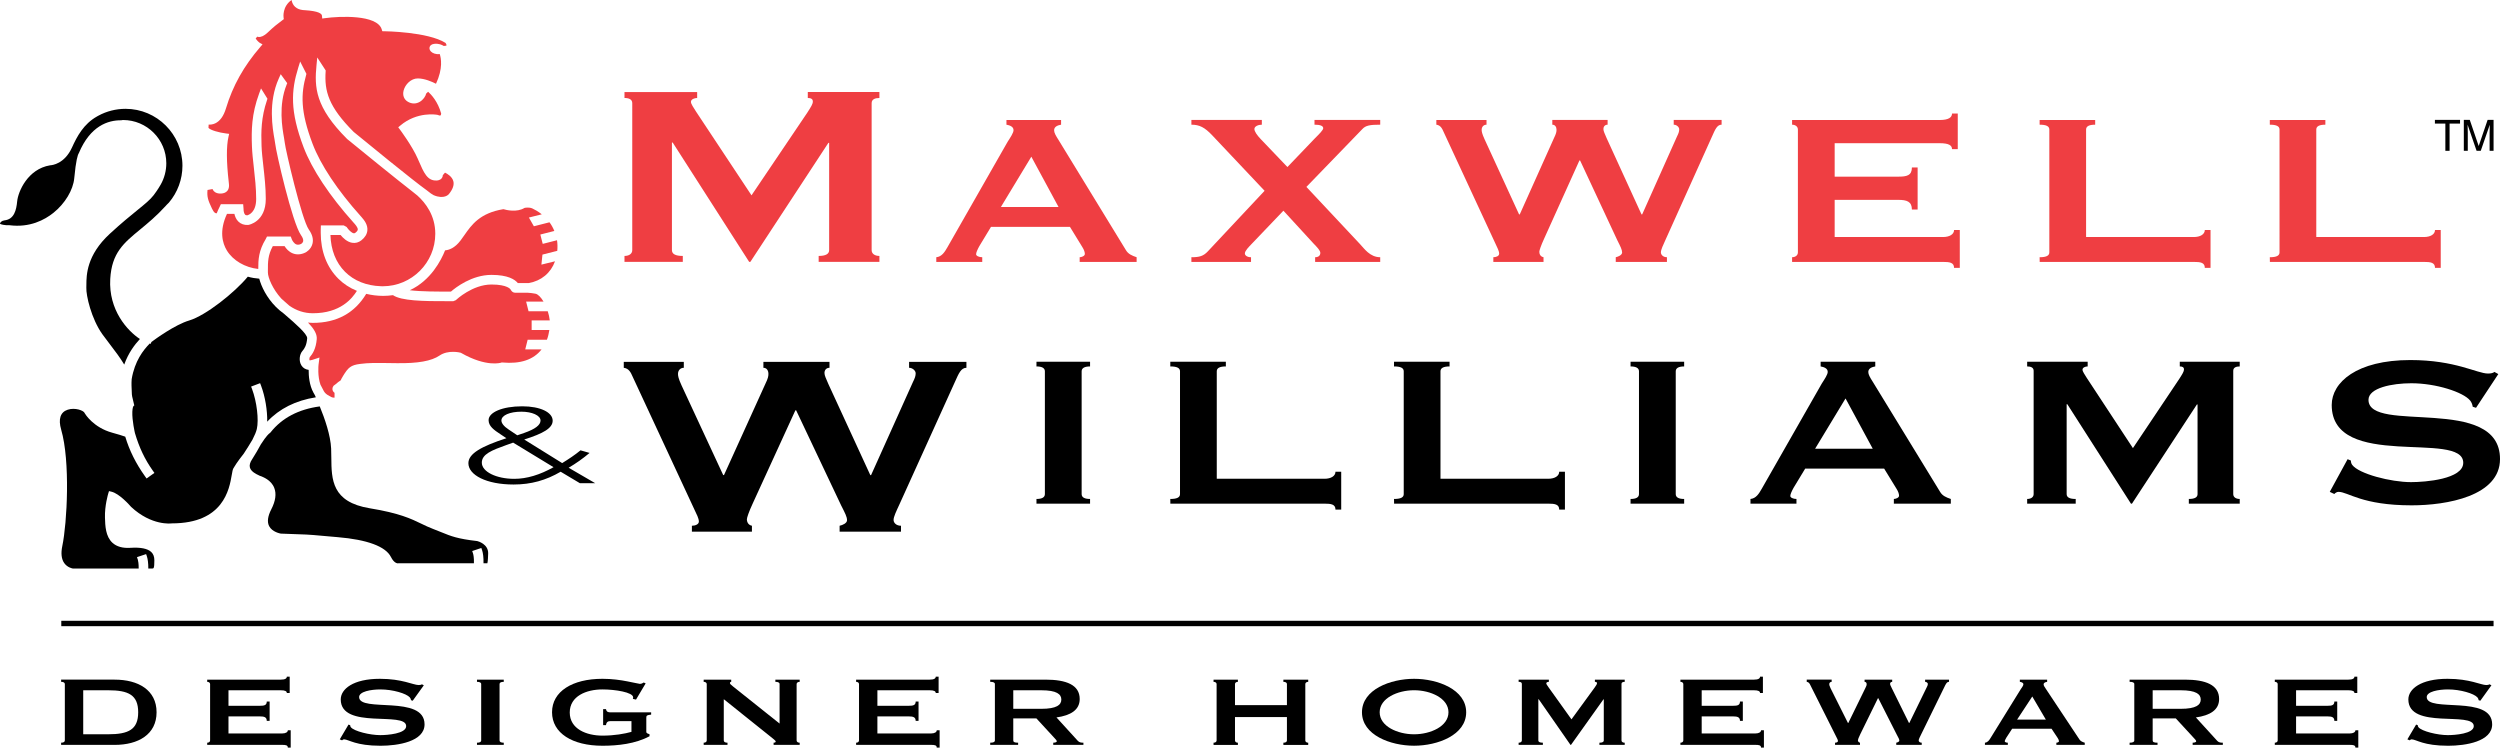 <?xml version="1.0" encoding="utf-8"?>
<!-- Generator: Adobe Illustrator 15.0.0, SVG Export Plug-In . SVG Version: 6.00 Build 0)  -->
<!DOCTYPE svg PUBLIC "-//W3C//DTD SVG 1.1//EN" "http://www.w3.org/Graphics/SVG/1.1/DTD/svg11.dtd">
<svg version="1.1" id="Layer_1" xmlns="http://www.w3.org/2000/svg" xmlns:xlink="http://www.w3.org/1999/xlink" x="0px" y="0px"
	 width="463.301px" height="138.547px" viewBox="0 0 463.301 138.547" enable-background="new 0 0 463.301 138.547"
	 xml:space="preserve">
<g>
	<g>
		<path fill="#EF3E42" d="M115.73,48.533v-1.102c0.792,0,1.44-0.359,1.44-1.076V19.114c0-0.717-0.648-0.956-1.44-0.956v-1.102
			h13.467v1.102c-0.503,0-1.151,0.239-1.151,0.717c0,0.418,0.503,1.076,0.936,1.793L139.27,36.2l10.359-15.354
			c0.647-1.016,1.007-1.554,1.007-2.031s-0.359-0.657-0.935-0.657v-1.102h13.272v1.102c-0.792,0-1.44,0.239-1.44,0.956v27.239
			c0,0.719,0.648,1.078,1.44,1.078v1.102h-11.258v-1.102c1.295,0,1.943-0.359,1.943-1.078V26.479h-0.145l-14.46,22.054h-0.216
			L124.666,26.42h-0.144v19.936c0,0.717,0.647,1.076,2.014,1.076v1.102H115.73z"/>
	</g>
	<g>
		<path fill="#EF3E42" d="M191.127,29.039l5.04,9.318h-10.68L191.127,29.039z M182.03,48.545V47.67c-0.6,0-1.139-0.252-1.139-0.553
			c0-0.302,0.24-0.854,0.6-1.507l2.159-3.565h14.634l2.279,3.717c0.36,0.552,0.48,1.004,0.48,1.305c0,0.402-0.66,0.604-0.959,0.604
			v0.875h10.556V47.67c-0.9-0.302-1.56-0.604-1.979-1.307l-12.475-20.396c-0.54-0.854-0.84-1.354-0.84-1.855
			c0.036-0.704,0.755-0.904,1.294-1.004v-0.875h-10.125v0.875c0.587,0.101,1.313,0.352,1.313,1.003c0,0.501-0.545,1.304-1.09,2.155
			l-11.129,19.499c-0.539,0.952-1.077,1.805-2.095,1.905v0.875H182.03z"/>
	</g>
	<g>
		<path fill="#EF3E42" d="M233.845,22.232v0.875c-0.659,0-1.378,0.3-1.378,0.8c0,0.45,0.479,1.149,1.199,1.899l4.921,5.15
			l5.016-5.242c0.9-0.902,1.619-1.604,1.619-1.955c0-0.451-0.6-0.652-1.619-0.652v-0.875h12.18v0.875
			c-1.92,0-2.699,0.15-3.301,0.803l-10.379,10.727l9.959,10.627c0.721,0.752,1.801,2.406,3.721,2.406v0.875h-12.061V47.67
			c0.66,0,0.961-0.352,0.961-0.803s-0.6-1.053-1.32-1.805l-5.521-6.015l-5.941,6.216c-0.42,0.451-1.201,1.203-1.201,1.704
			c0,0.401,0.48,0.702,1.141,0.702v0.875h-11.051V47.67c1.501,0,2.222-0.201,3.063-1.104l10.5-11.209l-9.723-10.301
			c-1.38-1.449-2.34-1.949-3.841-1.949v-0.875H233.845z"/>
	</g>
	<g>
		<path fill="#EF3E42" d="M275.482,22.232v0.875c-0.539,0-0.9,0.4-0.9,0.951c0,0.301,0.061,0.701,0.541,1.754l6.396,13.926h0.121
			l6.336-14.127c0.42-0.852,0.48-1.201,0.48-1.553c0-0.5-0.24-0.951-0.781-0.951v-0.875h10.25v0.875c-0.539,0-0.779,0.4-0.779,0.801
			c0,0.401,0.24,0.852,0.6,1.703l6.461,14.127h0.121l6.447-14.426c0.301-0.601,0.42-0.951,0.42-1.353s-0.479-0.853-1.02-0.853
			v-0.875h8.875v0.875c-0.838,0-1.199,0.902-1.738,2.105l-8.621,19.148c-0.475,1.053-0.891,1.904-0.891,2.406
			c0,0.451,0.416,0.902,1.119,0.902v0.875h-9.486V47.67c0.479-0.101,1.141-0.4,1.18-0.852c0-0.552-0.299-1.104-0.898-2.306
			l-6.895-14.78h-0.119l-6.535,14.48c-0.6,1.303-0.9,2.204-0.9,2.455c0,0.45,0.24,0.901,0.779,1.002v0.875h-9.299V47.67
			c0.479,0,1.078-0.201,1.078-0.652c0-0.5-0.359-1.152-0.658-1.803l-9.604-20.703c-0.301-0.702-0.6-1.304-1.379-1.404v-0.875
			H275.482z"/>
	</g>
	<g>
		<path fill="#EF3E42" d="M362.814,27.639h-1.063c0-0.699-0.6-1.1-2.279-1.1h-19.471v6.199h11.787c1.564,0,2.525-0.2,2.525-1.7
			h1.063v7.798h-1.063c0-1.498-0.961-1.797-2.525-1.797h-11.787v6.887h20.076c1.205,0,2.049-0.5,2.049-1.298h1.063v7.011h-1.063
			c0-1-0.844-1.1-2.049-1.1h-27.967V47.67c0.539,0,1.078-0.301,1.078-0.902V24.01c0-0.602-0.539-0.902-1.078-0.902v-0.869h27.357
			c1.682,0,2.283-0.5,2.283-1.2h1.063V27.639z"/>
	</g>
	<g>
		<path fill="#EF3E42" d="M408.596,49.639c0-1-0.838-1.1-2.039-1.1h-28.561l-0.012-0.869c1.26,0,1.799-0.301,1.799-0.9V24.008
			c0-0.6-0.539-0.9-1.799-0.9v-0.875h10.295v0.875c-1.143,0-1.684,0.301-1.684,0.9v19.918h19.957c1.201,0,2.043-0.501,2.043-1.302
			h1.063v7.015H408.596z"/>
	</g>
	<g>
		<path fill="#EF3E42" d="M451.256,49.639c0-1-0.84-1.1-2.041-1.1h-28.559l-0.014-0.869c1.262,0,1.801-0.301,1.801-0.9V24.008
			c0-0.6-0.539-0.9-1.801-0.9v-0.875h10.295v0.875c-1.141,0-1.682,0.301-1.682,0.9v19.918h19.955c1.203,0,2.045-0.501,2.045-1.302
			h1.063v7.015H451.256z"/>
	</g>
	<g>
		<path d="M126.724,67.057v1.102c-0.646,0-1.077,0.479-1.077,1.139c0,0.359,0.072,0.838,0.646,2.096l7.733,16.652h0.145
			l7.661-16.892c0.501-1.019,0.573-1.438,0.573-1.856c0-0.6-0.287-1.139-0.931-1.139v-1.102h12.25v1.102
			c-0.646,0-0.932,0.479-0.932,0.959c0,0.479,0.286,1.018,0.716,2.036l7.778,16.892h0.144l7.762-17.258
			c0.359-0.717,0.502-1.135,0.502-1.613c0-0.478-0.574-1.016-1.22-1.016v-1.102h10.625v1.102c-1.005,0-1.436,1.076-2.082,2.51
			l-10.34,22.82c-0.575,1.254-1.078,2.27-1.078,2.867c0,0.538,0.503,1.076,1.375,1.076v1.102h-11.375v-1.102
			c0.576-0.121,1.368-0.48,1.375-1.016c0-0.658-0.363-1.314-1.088-2.748l-8.341-17.623h-0.145l-7.906,17.264
			c-0.719,1.554-1.079,2.629-1.079,2.928c0,0.537,0.287,1.075,0.934,1.195v1.102h-11.125v-1.102c0.574,0,1.292-0.239,1.292-0.777
			c0-0.598-0.431-1.373-0.79-2.15l-11.471-24.673c-0.36-0.837-0.72-1.554-1.656-1.673v-1.102H126.724z"/>
	</g>
	<g>
		<path d="M192.078,93.344v-0.875c1.02,0,1.56-0.3,1.56-0.902V68.811c0-0.602-0.54-0.903-1.56-0.903v-0.875h9.933v0.875
			c-1.02,0-1.56,0.302-1.56,0.903v22.756c0,0.603,0.54,0.902,1.56,0.902v0.875H192.078z"/>
	</g>
	<g>
		<path d="M247.492,94.438c0-1-0.84-1.101-2.039-1.101h-28.561l-0.012-0.869c1.26,0,1.8-0.299,1.8-0.899V68.809
			c0-0.602-0.54-0.901-1.8-0.901v-0.875h10.295v0.875c-1.142,0-1.683,0.3-1.683,0.901v19.916h19.957c1.201,0,2.043-0.5,2.043-1.301
			h1.063v7.015H247.492z"/>
	</g>
	<g>
		<path d="M288.953,94.438c0-1-0.842-1.101-2.041-1.101h-28.559l-0.014-0.869c1.26,0,1.801-0.299,1.801-0.899V68.809
			c0-0.602-0.541-0.901-1.801-0.901v-0.875h10.295v0.875c-1.143,0-1.682,0.3-1.682,0.901v19.916h19.955
			c1.203,0,2.045-0.5,2.045-1.301h1.063v7.015H288.953z"/>
	</g>
	<g>
		<path d="M302.176,93.344v-0.875c1.02,0,1.561-0.3,1.561-0.902V68.811c0-0.602-0.541-0.903-1.561-0.903v-0.875h9.932v0.875
			c-1.02,0-1.559,0.302-1.559,0.903v22.756c0,0.603,0.539,0.902,1.559,0.902v0.875H302.176z"/>
	</g>
	<g>
		<path d="M342.016,73.839l5.041,9.318h-10.68L342.016,73.839z M332.92,93.344v-0.875c-0.6,0-1.141-0.25-1.141-0.552
			s0.24-0.854,0.6-1.507l2.158-3.565h14.635l2.279,3.716c0.359,0.553,0.48,1.005,0.48,1.307c0,0.401-0.66,0.602-0.961,0.602v0.875
			h10.557v-0.875c-0.9-0.301-1.561-0.602-1.979-1.305l-12.477-20.397c-0.539-0.853-0.84-1.354-0.84-1.856
			c0.037-0.703,0.756-0.902,1.295-1.003v-0.875h-10.125v0.875c0.588,0.101,1.314,0.351,1.314,1.003c0,0.502-0.545,1.303-1.092,2.155
			l-11.127,19.499c-0.539,0.953-1.078,1.805-2.096,1.904v0.875H332.92z"/>
	</g>
	<g>
		<path d="M375.674,93.344v-0.875c0.66,0,1.201-0.3,1.201-0.902V68.709c0-0.602-0.541-0.802-1.201-0.802v-0.875h11.213v0.875
			c-0.418,0-0.957,0.2-0.957,0.603c0,0.35,0.418,0.902,0.777,1.503l8.566,13.033l8.625-12.882c0.539-0.854,0.838-1.305,0.838-1.705
			s-0.299-0.552-0.779-0.552v-0.875h11.109v0.875c-0.66,0-1.201,0.2-1.201,0.802v22.859c0,0.601,0.541,0.9,1.201,0.9v0.875h-9.432
			v-0.875c1.078,0,1.617-0.3,1.617-0.9V74.951h-0.119l-12.039,18.393h-0.18l-11.801-18.442h-0.119v16.665
			c0,0.603,0.539,0.902,1.678,0.902v0.875H375.674z"/>
	</g>
	<g>
		<path d="M431.754,91.151l3.303-6.052l0.613,0.25c0,0.301,0.061,0.551,0.24,0.801c1.199,1.65,7.139,3.199,10.895,3.199
			c2.646,0,9.684-0.547,9.684-3.587c0-6.093-24.375,1.545-24.375-10.71c0-4.176,4.602-8.327,14.57-8.327
			c8.361,0,12.375,2.501,14.383,2.5c0.6,0,0.959-0.101,1.199-0.3l0.721,0.4l-4.129,6.25l-0.613-0.199
			c-0.061-0.451-0.24-0.851-0.48-1.15c-1.26-1.551-6.301-3.2-10.898-3.2c-3.549,0-7.939,0.855-7.939,3.07
			c0,6.374,24.375-1.058,24.375,10.969c0,6.886-9.881,8.585-16.377,8.585c-9.254,0-11.764-2.5-13.557-2.499
			c-0.297,0-0.598,0.2-0.775,0.399L431.754,91.151z"/>
	</g>
	<path fill="#EF3E42" d="M53.635,56.662c1.324,0.921,2.784,1.389,4.341,1.389c5.105,0,7.271-2.721,8.165-4.147
		c-1.313-0.54-2.481-1.292-3.459-2.271c-2.123-2.122-3.244-5.055-3.244-8.482c0,0,0-0.49,0-0.503l0.01-0.393l0.013-0.487h0.487
		h0.382h3.237h0.126l0.111,0.061l0.329,0.178l0.111,0.061l0.069,0.105c0.264,0.402,0.841,0.994,1.24,1.061
		c0.079,0.013,0.171,0.01,0.307-0.098c0.278-0.218,0.427-0.417,0.443-0.592c0.034-0.377-0.486-0.961-0.656-1.152
		c0,0-0.145-0.161-0.144-0.16c-4.417-4.918-7.701-9.871-9.245-13.947c-2.554-6.745-2.3-10.5-0.999-14.705l0.366-1.182l0.558,1.104
		l0.517,1.021l0.087,0.174l-0.052,0.187c-0.979,3.511-1.097,6.726,1.192,12.769c1.468,3.877,4.63,8.631,8.905,13.389
		c0,0,0.147,0.164,0.147,0.165c0.595,0.669,1.19,1.489,1.101,2.497c-0.062,0.686-0.438,1.303-1.118,1.838
		c-0.504,0.396-1.092,0.555-1.7,0.453c-0.943-0.154-1.702-0.898-2.142-1.439h-1.883c0.083,2.766,1.007,5.12,2.705,6.818
		c1.661,1.66,3.963,2.584,6.652,2.67c0,0,0.35,0.009,0.338,0.009c5.368,0,9.734-4.366,9.734-9.734c0-3.392-1.813-5.729-3.313-7.076
		c0,0-0.792-0.637-0.783-0.63c-2.624-2.02-10.55-8.463-12.219-9.834c0,0-0.008-0.008-0.037-0.034l-0.008-0.008
		c-5.896-5.896-6.056-9.528-5.652-13.665l0.139-1.424l0.778,1.2l0.697,1.075l0.09,0.139l-0.011,0.166
		c-0.244,3.662,0.514,6.536,5.203,11.227c1.842,1.512,11.151,9.133,13.535,10.81c0.151,0.106,0.275,0.208,0.395,0.306
		c0.24,0.195,0.467,0.381,0.898,0.607c1.952,0.82,2.769-0.154,2.808-0.204c0.737-0.909,1.014-1.72,0.821-2.411
		c-0.231-0.828-1.078-1.344-1.538-1.57l-0.41,0.477c-0.007,0.266-0.109,0.455-0.208,0.576c-0.319,0.389-0.854,0.408-0.936,0.408
		c-1.719,0.078-2.369-1.43-3.353-3.711l-0.137-0.318c-1.01-2.336-3.318-5.425-3.341-5.455l-0.283-0.377l0.359-0.305
		c3.154-2.674,6.739-2.035,6.89-2.007l0.058,0.011l0.054,0.024c0.256,0.115,0.408,0.117,0.459,0.085
		c0.074-0.047,0.124-0.221,0.137-0.354c-0.608-2.22-1.847-3.533-2.417-4.042l-0.357,0.327c-0.12,0.51-0.543,1.162-1.199,1.544
		c-0.688,0.401-1.46,0.399-2.175-0.004c-0.744-0.421-1.046-1.212-0.809-2.116c0.287-1.092,1.347-2.22,2.624-2.22
		c1.266,0,2.659,0.621,3.373,0.987c1.329-2.848,0.939-4.777,0.695-5.496c-0.724,0.076-1.33-0.156-1.64-0.487
		c-0.243-0.259-0.324-0.57-0.222-0.854c0.063-0.176,0.25-0.48,0.802-0.554c0.874-0.116,1.502,0.197,1.791,0.386
		c0.397-0.007,0.521-0.085,0.533-0.096c0.016-0.071-0.066-0.285-0.187-0.465c-3.283-2.073-11.279-2.164-11.36-2.164l-0.365-0.004
		L70.74,5.438C69.878,2.66,62.865,3,60.235,3.364l-0.519,0.072l-0.048-0.522c-0.034-0.379-0.616-0.865-3.189-1.025
		c-0.152-0.01-0.272-0.018-0.357-0.026c-1.178-0.131-1.9-0.788-2.09-1.862c-1.744,1.215-1.492,3.166-1.48,3.252l0.044,0.296
		l-0.239,0.179c-1.029,0.772-1.546,1.16-2.768,2.318c-0.63,0.596-1.209,0.865-1.723,0.803c-0.078-0.01-0.139-0.035-0.203-0.056
		L47.38,7.146c0.377,0.545,0.735,0.777,0.735,0.778l0.537,0.298l-0.401,0.465c-3.082,3.578-5.107,7.198-6.374,11.394
		c-0.431,1.427-1.103,2.362-1.997,2.781c-0.454,0.212-0.879,0.247-1.214,0.224l-0.029,0.613c0.37,0.426,1.934,0.873,3.28,1.038
		l0.55,0.067l-0.124,0.541c-0.404,1.764-0.39,4.572,0.042,8.348c0.03,0.26,0.036,0.316,0.036,0.359c0,0.008,0.003,0.035,0.005,0.054
		c0.024,0.245,0.082,0.819-0.303,1.269c-0.258,0.301-0.647,0.467-1.156,0.494c-0.566,0.029-1.009-0.114-1.317-0.426
		c-0.13-0.133-0.207-0.273-0.264-0.411l-0.929,0.173c-0.115,1.21,0.051,1.839,0.842,3.479c0.405,0.838,0.65,0.841,0.848,0.843
		c0.005,0,0.012,0.001,0.018,0.001c0.161-0.406,0.335-0.807,0.53-1.18l0.097-0.211l0.134-0.292h0.321h0.251h2.747h0.358h0.461
		l0.038,0.46l0.033,0.408l0.002,0.031l-0.001,0.029c-0.01,0.244,0.065,0.791,0.29,1.013c0.059,0.058,0.16,0.12,0.386,0.118
		c0.274-0.07,1.661-0.539,1.661-3.031c0-1.992-0.222-3.967-0.437-5.877c-0.157-1.391-0.305-2.705-0.347-3.899
		c-0.106-2.953-0.084-5.921,1.329-9.757l0.354-0.959l0.54,0.867L49.44,18.1l0.125,0.201l-0.076,0.225
		c-1.105,3.271-1.113,5.891-1.02,8.508c0.04,1.119,0.184,2.398,0.337,3.764c0.21,1.867,0.448,3.983,0.448,6.076
		c0,4.258-3.174,4.801-3.228,4.809c0,0-0.013,0.001-0.053,0.006H45.96c-0.713,0.04-1.333-0.18-1.792-0.634
		c-0.42-0.415-0.628-0.951-0.729-1.425h-1.373c-1.476,3.166-0.849,5.431-0.03,6.78c1.134,1.87,3.383,3.175,5.825,3.435
		c-0.002-1.721,0.065-3.384,1.386-5.552l0.094-0.188l0.138-0.275h0.309h0.241h3.116h0.392h0.346l0.122,0.324
		c0,0,0.093,0.248,0.087,0.233c0.081,0.194,0.385,0.737,0.82,0.908c0.252,0.099,0.556,0.065,0.879-0.088
		c0.003-0.002,0.313-0.177,0.386-0.479c0.07-0.289-0.069-0.689-0.402-1.155c-1.616-2.262-4.66-15.568-4.773-16.923
		c-0.012-0.145-0.064-0.435-0.125-0.783c-0.366-2.055-1.223-6.867,0.79-11.33l0.355-0.788l0.506,0.7l0.536,0.742l0.162,0.225
		l-0.104,0.256c-1.562,3.854-0.809,8.078-0.485,9.898c0.073,0.41,0.125,0.707,0.144,0.932c0.092,1.096,3.141,14.205,4.447,16.034
		c0.656,0.919,0.885,1.803,0.681,2.626c-0.271,1.09-1.203,1.584-1.317,1.641c-0.819,0.391-1.606,0.441-2.338,0.151
		c-0.756-0.3-1.238-0.89-1.518-1.339h-2.181c-0.908,1.672-0.915,2.885-0.91,4.524c0,0,0.001,0.368,0.001,0.37
		c0,0.909,0.885,3.078,2.477,4.814l0.271,0.246C52.807,55.942,53.232,56.313,53.635,56.662z"/>
	<path fill="#EF3E42" d="M100.576,45.193l-0.124-0.484l-0.194-0.76l-0.124-0.484l0.484-0.124l2.11-0.538
		c-0.233-0.57-0.527-1.111-0.898-1.608l-2.525,0.644l-0.37,0.094l-0.188-0.33l-0.407-0.716l-0.326-0.572l0.638-0.16l1.75-0.439
		c-0.656-0.521-1.286-0.872-1.734-1.079c-0.602-0.277-1.318-0.141-1.462-0.108c-1.433,0.878-3.402,0.39-3.918,0.234
		c-4.368,0.718-5.898,2.903-7.247,4.837c-0.236,0.337-0.458,0.656-0.694,0.967c-1.073,1.416-2.152,1.771-2.864,1.828
		c-0.743,1.869-2.649,5.58-6.543,7.392c2.185,0.264,5.339,0.253,7.068,0.247l0.566-0.001c0.855-0.743,3.85-3.091,7.505-3.091
		c3.079,0,4.356,0.865,4.884,1.521h2.006c2.353-0.415,4.09-1.87,4.885-4.041l-1.832,0.449l-0.689,0.169l0.073-0.706l0.083-0.806
		l0.036-0.347l0.338-0.086l2.41-0.614c0.059-0.654,0.052-1.312-0.048-1.961l-2.167,0.553L100.576,45.193z"/>
	<path d="M27.752,63.658c-1.214,1.239-2.776,3.232-3.349,6.596c-0.03,0.46-0.04,0.802-0.03,1.201
		c0.038,1.732,0.068,1.85,0.212,2.409c0.057,0.22,0.135,0.522,0.234,0.999c0,0,0.056,0.265,0.087,0.229l-0.191,0.19
		c-0.001,0.003-0.159,0.242-0.191,1.011c-0.067,1.618,0.483,3.96,0.482,3.958c0.791,2.692,1.846,4.91,3.32,6.979l0.29,0.408
		l-0.407,0.289l-0.639,0.456l-0.407,0.29l-0.29-0.407c-1.705-2.393-2.897-4.8-3.66-7.343c-0.54-0.195-1.339-0.441-2.416-0.736
		c-3.489-0.957-5.008-3.456-5.071-3.563l-0.023-0.037l-0.016-0.043c-0.178-0.473-1.781-1.068-3.147-0.615
		c-1.358,0.451-1.774,1.731-1.201,3.701c1.701,5.848,1.1,17.283,0.206,21.561c-0.284,1.361-0.162,2.426,0.364,3.166
		c0.584,0.822,1.501,0.988,1.605,1.005H25.7c0.013-0.87-0.099-1.468-0.156-1.637l-0.159-0.476l0.475-0.158l0.745-0.248l0.475-0.157
		l0.158,0.475c0.134,0.403,0.258,1.202,0.246,2.201h0.706c0.285,0,0.416,0,0.416-1.526c0-0.671-0.19-1.175-0.58-1.541
		c-0.677-0.635-1.974-0.895-3.857-0.772c-1.427,0.093-2.544-0.219-3.319-0.924c-1.293-1.177-1.353-3.162-1.397-4.661
		c-0.067-2.214,0.582-4.385,0.609-4.476l0.137-0.45l0.458,0.109c1.458,0.346,3.356,2.487,3.638,2.813
		c3.805,3.552,7.449,3.069,7.484,3.064l0.037-0.006h0.038c9.559,0,10.639-6.312,11.101-9.006c0.103-0.601,0.165-0.963,0.3-1.202
		c0.587-1.044,1.817-2.592,1.927-2.73c0.082-0.128,0.821-1.282,0.81-1.265c0.277-0.479,0.551-0.93,0.791-1.303
		c0.42-0.809,0.693-1.476,0.812-1.984c0.396-1.697-0.007-5.084-0.881-7.394l-0.177-0.468l0.467-0.177l0.734-0.278l0.467-0.176
		l0.177,0.467c0.761,2.01,1.183,4.621,1.136,6.669c2.256-2.412,5.282-3.927,9.014-4.518c-0.064-0.143-0.128-0.282-0.187-0.411
		c-0.091-0.156-0.178-0.311-0.266-0.47c-0.747-1.353-0.885-3.056-0.879-4.201c-0.552-0.063-1.015-0.332-1.312-0.778
		c-0.567-0.854-0.38-2.112,0.143-2.709c0.4-0.457,0.786-1.061,0.895-2.363c0.065-0.782-2.305-2.826-3.874-4.18l-0.457-0.395
		l-0.056-0.049c-0.491-0.35-0.959-0.743-1.39-1.174c-1.756-1.756-2.739-3.842-3.105-5.253c-0.713-0.05-1.422-0.171-2.118-0.37
		l-0.011,0.008c-2.432,2.943-7.779,7.192-10.846,8.106c-2.65,0.79-6.279,3.442-7.018,3.995c-0.042,0.139-0.099,0.328-0.105,0.326
		L27.752,63.658z"/>
	<path d="M90.32,104.381c0.102-0.328,0.135-1.421,0.146-1.803c0.052-1.743-1.853-2.264-2.015-2.305
		c-3.674-0.423-4.853-0.903-6.632-1.63c-0.45-0.185-0.959-0.392-1.558-0.618c-0.797-0.301-1.466-0.625-2.175-0.968
		c-1.9-0.92-4.053-1.962-9.565-2.864c-7.047-1.154-7.084-5.333-7.12-9.373c-0.005-0.559-0.01-1.135-0.034-1.693
		c-0.106-2.447-1.173-5.529-2.109-7.81c-3.932,0.529-7.003,2.14-9.116,4.811l-0.031,0.039l-0.038,0.032l-0.117,0.1
		c0,0-0.019,0.016-0.033,0.025l-0.021,0.014c-0.02,0.014-0.5,0.357-1.561,2.013c-0.478,0.914-1.028,1.807-1.393,2.396l-0.028,0.046
		c0,0-0.163,0.266-0.176,0.286c-0.408,0.597-0.552,1.124-0.429,1.569c0.215,0.774,1.213,1.232,1.588,1.406
		c0.094,0.043,0.159,0.076,0.214,0.109c0.02,0.008,0.063,0.023,0.102,0.038c0.501,0.183,2.027,0.737,2.606,2.216
		c0.429,1.094,0.245,2.429-0.547,3.968c-0.665,1.292-0.8,2.339-0.404,3.114c0.564,1.102,2.055,1.371,2.169,1.391
		c4.82,0.147,5.236,0.185,7.509,0.391l3.008,0.264c5.495,0.457,8.915,1.729,9.888,3.674c0.64,1.279,1.316,1.179,1.328,1.178
		l0.06-0.016h0.062c0,0,11.464,0,13.93,0c0.033-0.959-0.097-1.604-0.159-1.789l-0.158-0.475l0.474-0.158l0.744-0.248l0.475-0.158
		l0.158,0.475c0.144,0.432,0.271,1.285,0.242,2.354h0.708C90.315,104.381,90.316,104.381,90.32,104.381z"/>
	<path d="M20.431,51.688c0.278-4.825,2.483-6.641,5.535-9.153c1.418-1.168,3.025-2.492,4.731-4.364
		c0.063-0.069,0.12-0.133,0.196-0.218c0,0,0.429-0.428,0.401-0.396c1.623-1.905,2.517-4.334,2.517-6.84
		c0-5.817-4.732-10.55-10.55-10.55c-1.761,0-3.503,0.442-5.036,1.277c0,0-0.233,0.129-0.231,0.128
		c-2.506,1.402-3.716,3.711-4.653,5.766c-1.384,3.031-3.656,3.277-4.056,3.298c-4.147,0.683-5.927,4.869-6.102,6.679
		c-0.158,1.63-0.559,3.324-2.339,3.521c-0.502,0.056-0.812,0.377-0.842,0.587c-0.006,0.044-0.008,0.06,0.063,0.089
		c0.665,0.277,1.599,0.225,1.607,0.225l0.047-0.003l0.047,0.006c3.758,0.479,6.5-0.986,8.139-2.3
		c2.138-1.712,3.651-4.227,3.855-6.406c0.317-3.379,0.642-4.341,0.85-4.655c2.12-5.063,5.422-6.112,7.844-6.088l0.269-0.043
		l0.039-0.007h0.04c4.421,0,8.018,3.598,8.018,8.018c0,1.386-0.359,2.751-1.037,3.947c-0.022,0.039-0.554,0.982-1.299,1.957
		c-0.66,0.861-1.6,1.623-3.022,2.777c-1.308,1.061-2.935,2.38-5.11,4.383c-4.319,3.979-4.335,7.68-4.343,9.459
		c0,0.201-0.001,0.376-0.008,0.528c-0.065,1.433,0.928,5.783,2.98,8.645c0.439,0.612,0.907,1.224,1.403,1.87
		c0.939,1.226,1.895,2.483,2.639,3.738c0.771-2.168,1.931-3.685,2.903-4.737C23.616,61.303,20.098,57.469,20.431,51.688z"/>
	<path fill="#EF3E42" d="M58.701,62.843c-0.152,1.815-0.778,2.756-1.313,3.372c-0.06,0.107-0.09,0.438-0.018,0.557
		c0.021,0.007,0.146,0.037,0.49-0.076l0.592-0.193l0.751-0.246l-0.1,0.783c0,0-0.078,0.61-0.077,0.603
		c-0.002,0.021-0.209,2.083,0.373,3.679l0.091,0.162c0.124,0.219,0.219,0.412,0.303,0.582c0.313,0.633,0.469,0.95,1.578,1.504
		c0.235,0.118,0.44,0.143,0.626,0.121v-0.893c-0.231-0.162-0.393-0.416-0.393-0.72c0-0.2,0.068-0.396,0.192-0.554l0.042-0.052
		l0.054-0.04l0.276-0.204c0.124-0.122,0.281-0.255,0.515-0.427s0.366-0.258,0.451-0.311c0.054-0.135,0.165-0.372,0.465-0.857
		c0.917-1.48,1.365-1.977,3.177-2.195c1.668-0.199,2.299-0.199,6.737-0.134c3.921,0.058,6.447-0.393,7.95-1.417
		c1.607-1.096,3.781-0.553,3.873-0.528l0.065,0.017l0.058,0.033c4.727,2.701,7.402,1.805,7.425,1.797l0.106-0.04l0.113,0.011
		c3.349,0.307,5.785-0.518,7.265-2.43h-2.389h-0.64l0.155-0.621l0.196-0.785l0.094-0.379h0.391h3.181
		c0.21-0.559,0.354-1.166,0.451-1.801h-2.781h-0.5v-0.5v-0.785v-0.5h0.5h2.856c-0.06-0.543-0.188-1.123-0.371-1.697h-3.172h-0.39
		l-0.095-0.379l-0.196-0.784l-0.156-0.622h0.641h2.585c-0.484-0.816-1.034-1.37-1.49-1.461c-0.46-0.093-0.976-0.156-1.503-0.188
		h-2.289c-0.529,0-0.788-0.514-0.83-0.608c-0.005-0.009-0.542-0.911-3.535-0.911c-3.519,0-6.513,2.813-6.543,2.841l-0.069,0.065
		l-0.088,0.035l-0.273,0.111l-0.09,0.037h-0.097c0,0-0.907,0.002-0.906,0.002c-4.659,0.016-8.645-0.062-10.189-1.117
		c-0.588,0.084-1.193,0.134-1.805,0.134c-1.1,0-2.152-0.14-3.152-0.377c-2.146,3.56-5.465,5.38-9.893,5.38
		c-0.302,0-0.601-0.035-0.9-0.064C58.147,60.887,58.781,61.879,58.701,62.843z"/>
	<g>
		<path d="M95.862,80.669l-1.611-1.079c-0.886-0.578-1.329-1.178-1.329-1.657c0-0.979,1.571-1.638,3.706-1.638
			c1.933,0,3.544,0.679,3.544,1.638c0,0.839-1.007,1.598-3.021,2.297L95.862,80.669z M107.462,89.545h2.84l-4.92-2.862
			c1.36-0.802,2.64-1.704,3.88-2.747l-1.68-0.481c-1.04,0.862-2.2,1.624-3.4,2.366l-7.031-4.371c3.534-1.123,5.271-2.105,5.271-3.49
			c0-1.544-2.291-2.664-5.633-2.664c-3.746,0-6.242,1.141-6.242,2.564c0,1.123,0.99,1.824,2.217,2.627l1.084,0.722
			c-4.678,1.524-7.045,2.868-7.045,4.632c0,2.179,3.313,3.949,8.375,3.949c3.263,0,6.021-0.789,8.725-2.369L107.462,89.545z
			 M102.582,86.58c-2.531,1.419-4.948,2.158-7.284,2.158c-3.327,0-6.007-1.318-6.007-2.996c0-1.578,1.85-2.297,4.517-3.256
			l1.289-0.459L102.582,86.58z"/>
	</g>
	<g>
		<g>
			<rect x="11.359" y="115.045" width="450.75" height="1"/>
		</g>
	</g>
	<g>
		<path d="M15.422,127.92h4.63c3.765,0,5.557,0.875,5.557,4.078c0,3.202-1.792,4.078-5.557,4.078h-4.63V127.92z M11.328,126.357
			c0.418,0,0.688,0.138,0.688,0.414v10.452c0,0.276-0.269,0.415-0.688,0.415v0.406h9.919c4.362,0,7.769-1.924,7.769-6.047
			c0-4.125-3.406-6.047-7.769-6.047h-9.919V126.357z"/>
	</g>
	<g>
		<path d="M53.685,128.426h-0.531c0-0.322-0.299-0.506-1.136-0.506h-9.676v2.875h5.842c0.775,0,1.252-0.094,1.252-0.789h0.531v3.582
			h-0.531c0-0.688-0.477-0.824-1.252-0.824h-5.842v3.158h9.976c0.603,0,1.024-0.229,1.024-0.595h0.531v3.22h-0.531
			c0-0.459-0.422-0.506-1.024-0.506h-13.92v-0.402c0.269,0,0.538-0.139,0.538-0.415v-10.452c0-0.276-0.269-0.414-0.538-0.414v-0.406
			h13.622c0.836,0,1.135-0.23,1.135-0.553h0.531V128.426z"/>
	</g>
	<g>
		<path d="M62.968,137.014l1.62-2.736l0.307,0.115c0,0.137,0.03,0.252,0.119,0.367c0.598,0.76,3.558,1.473,5.451,1.473
			c1.313,0,4.807-0.256,4.807-1.671c0-2.819-12.125,0.72-12.125-4.944c0-1.923,2.3-3.822,7.258-3.822
			c4.15,0,6.151,1.145,7.181,1.156c0.299,0,0.479-0.047,0.598-0.139l0.359,0.184l-2.056,2.86l-0.307-0.093
			c-0.03-0.207-0.12-0.391-0.239-0.528c-0.628-0.713-3.139-1.472-5.447-1.472c-1.762,0-3.941,0.394-3.941,1.413
			c0,2.935,12.125-0.486,12.125,5.06c0,3.186-4.929,3.965-8.154,3.965c-4.599,0-5.854-1.145-6.75-1.188
			c-0.149,0-0.299,0.092-0.389,0.184L62.968,137.014z"/>
	</g>
	<g>
		<path d="M88.395,138.045v-0.406c0.509,0,0.778-0.139,0.778-0.415v-10.452c0-0.276-0.269-0.414-0.778-0.414v-0.406h4.961v0.406
			c-0.508,0-0.778,0.138-0.778,0.414v10.452c0,0.276,0.27,0.415,0.778,0.415v0.406H88.395z"/>
	</g>
	<g>
		<path d="M119.653,126.643l-1.787,3.007l-0.591-0.138c0.06-0.092,0.06-0.185,0.06-0.276c0-0.943-3.349-1.472-5.683-1.472
			c-2.974,0-6.067,1.225-6.067,4.275c0,3.057,3.094,4.287,6.067,4.287c2.234,0,4.116-0.348,5.37-0.696v-1.995H113.2
			c-0.538,0-0.807,0.14-0.896,0.742h-0.531v-2.962h0.531c0.089,0.509,0.358,0.601,0.896,0.601h7.47v0.417
			c-0.777,0.093-0.897,0.161-0.897,0.556v2.619c0,0.301,0.299,0.348,0.598,0.463v0.369c-2.63,1.418-5.916,1.762-8.718,1.762
			c-5.587,0-9.349-2.34-9.349-6.208c0-3.86,3.762-6.198,9.349-6.198c1.756,0,3.369,0.229,4.623,0.479
			c1.255,0.229,2.123,0.46,2.302,0.46c0.359,0,0.538-0.161,0.717-0.253L119.653,126.643z"/>
	</g>
	<g>
		<path d="M130.405,138.045v-0.406c0.299,0,0.568-0.139,0.568-0.415v-10.452c0-0.276-0.269-0.414-0.568-0.414v-0.406h5.104v0.406
			c-0.12,0-0.24,0.068-0.24,0.23c0,0.138,0.18,0.322,0.6,0.645l8.604,6.86v-7.321c0-0.276-0.27-0.414-0.779-0.414v-0.406h4.504
			v0.406c-0.299,0-0.568,0.138-0.568,0.414v10.452c0,0.276,0.269,0.415,0.568,0.415v0.406h-4.834v-0.406
			c0.21,0,0.39-0.07,0.39-0.208c0-0.114-0.15-0.276-0.479-0.53l-9.144-7.324v7.647c0,0.276,0.27,0.415,0.689,0.415v0.406H130.405z"
			/>
	</g>
	<g>
		<path d="M173.942,128.426h-0.531c0-0.322-0.299-0.506-1.136-0.506h-9.676v2.875h5.842c0.775,0,1.252-0.094,1.252-0.789h0.531
			v3.582h-0.531c0-0.688-0.477-0.824-1.252-0.824h-5.842v3.158h9.976c0.603,0,1.024-0.229,1.024-0.595h0.531v3.22h-0.531
			c0-0.459-0.422-0.506-1.024-0.506h-13.92v-0.402c0.269,0,0.538-0.139,0.538-0.415v-10.452c0-0.276-0.269-0.414-0.538-0.414v-0.406
			h13.622c0.836,0,1.135-0.23,1.135-0.553h0.531V128.426z"/>
	</g>
	<g>
		<path d="M187.78,127.92h5.188c2.878,0,3.718,0.742,3.718,1.719c0,0.975-0.84,1.719-3.718,1.719h-5.188V127.92z M183.506,126.357
			c0.598,0,0.867,0.139,0.867,0.416v10.451c0,0.275-0.269,0.414-0.867,0.414v0.406h5.173v-0.406c-0.69,0-0.9-0.139-0.9-0.414v-4.086
			h4.289l3.298,3.581c0.299,0.321,0.479,0.505,0.479,0.666c0,0.138-0.299,0.253-0.658,0.253v0.406h5.591v-0.406
			c-0.329,0-0.747-0.023-1.017-0.322l-3.977-4.361c2.634-0.365,4.307-1.393,4.307-3.41c0-2.633-2.51-3.594-6.345-3.594h-10.241
			V126.357z"/>
	</g>
	<g>
		<path d="M238.494,130.672v-3.902c0-0.275-0.27-0.412-0.658-0.412v-0.406h4.604v0.406c-0.27,0-0.539,0.137-0.539,0.412v10.453
			c0,0.277,0.27,0.416,0.539,0.416v0.406h-4.604v-0.406c0.389,0,0.658-0.139,0.658-0.416v-4.338h-9.625v4.338
			c0,0.277,0.269,0.416,0.538,0.416v0.406h-4.513v-0.406c0.299,0,0.568-0.139,0.568-0.416V126.77c0-0.275-0.269-0.412-0.568-0.412
			v-0.406h4.513v0.406c-0.269,0-0.538,0.137-0.538,0.412v3.902H238.494z"/>
	</g>
	<g>
		<path d="M262.057,127.916c3.053,0,6.375,1.477,6.375,4.082s-3.322,4.08-6.375,4.08s-6.375-1.475-6.375-4.08
			S259.004,127.916,262.057,127.916z M262.057,125.797c-4.369,0-9.656,1.981-9.656,6.201c0,4.219,5.287,6.199,9.656,6.199
			s9.656-1.98,9.656-6.199C271.713,127.778,266.426,125.797,262.057,125.797z"/>
	</g>
	<g>
		<path d="M281.432,138.045v-0.406c0.328,0,0.598-0.139,0.598-0.415v-10.498c0-0.276-0.27-0.368-0.598-0.368v-0.406h5.602v0.406
			c-0.211,0-0.48,0.092-0.48,0.275c0,0.162,0.209,0.415,0.389,0.691l4.283,5.986l4.313-5.918c0.27-0.391,0.418-0.598,0.418-0.782
			s-0.148-0.253-0.389-0.253v-0.406h5.525v0.406c-0.328,0-0.596,0.092-0.596,0.368v10.499c0,0.275,0.268,0.414,0.596,0.414v0.406
			h-4.688v-0.406c0.539,0,0.809-0.139,0.809-0.414v-7.629h-0.059l-6.02,8.449h-0.09l-5.898-8.473h-0.061v7.651
			c0,0.276,0.27,0.415,0.838,0.415v0.406H281.432z"/>
	</g>
	<g>
		<path d="M326.703,128.426h-0.533c0-0.322-0.299-0.506-1.135-0.506h-9.678v2.875h5.842c0.775,0,1.254-0.094,1.254-0.789h0.529
			v3.582h-0.529c0-0.688-0.479-0.824-1.254-0.824h-5.842v3.158h9.977c0.604,0,1.023-0.229,1.023-0.595h0.533v3.22h-0.533
			c0-0.459-0.42-0.506-1.023-0.506h-13.92v-0.402c0.27,0,0.539-0.139,0.539-0.415v-10.452c0-0.276-0.27-0.414-0.539-0.414v-0.406
			h13.621c0.836,0,1.135-0.23,1.135-0.553h0.533V128.426z"/>
	</g>
	<g>
		<path d="M339.445,125.951v0.406c-0.268,0-0.447,0.184-0.447,0.437c0,0.138,0.029,0.321,0.268,0.804l3.199,6.387h0.059l3.168-6.479
			c0.211-0.391,0.24-0.551,0.24-0.712c0-0.229-0.119-0.437-0.389-0.437v-0.406h5.119v0.406c-0.27,0-0.391,0.184-0.391,0.367
			s0.121,0.391,0.301,0.781l3.201,6.479h0.061l3.227-6.614c0.15-0.276,0.209-0.438,0.209-0.622c0-0.184-0.238-0.391-0.508-0.391
			v-0.406h4.432v0.406c-0.42,0-0.6,0.414-0.869,0.967l-4.309,8.795c-0.238,0.482-0.447,0.875-0.447,1.104
			c0,0.208,0.209,0.415,0.564,0.415v0.406h-4.719v-0.406c0.24-0.047,0.568-0.185,0.566-0.393c0-0.253-0.15-0.507-0.451-1.06
			l-3.447-6.798h-0.059l-3.268,6.66c-0.299,0.599-0.447,1.014-0.447,1.129c0,0.207,0.119,0.414,0.387,0.461v0.406h-4.625v-0.406
			c0.238,0,0.537-0.093,0.537-0.3c0-0.231-0.178-0.53-0.328-0.829l-4.77-9.508c-0.148-0.322-0.299-0.599-0.688-0.645v-0.406H339.445
			z"/>
	</g>
	<g>
		<path d="M376.623,129.076l2.516,4.281h-5.33L376.623,129.076z M372.092,138.045v-0.406c-0.301,0-0.568-0.116-0.568-0.256
			c0-0.139,0.119-0.393,0.299-0.693l1.074-1.645h7.293l1.137,1.713c0.178,0.255,0.238,0.463,0.238,0.603
			c0,0.185-0.328,0.278-0.479,0.278v0.406h5.26v-0.406c-0.447-0.14-0.775-0.278-0.984-0.603l-6.217-9.366
			c-0.27-0.392-0.42-0.622-0.42-0.852c0.021-0.323,0.381-0.416,0.65-0.461v-0.406h-5.057v0.406c0.297,0.046,0.656,0.16,0.656,0.46
			c0,0.23-0.27,0.599-0.541,0.99l-5.539,8.956c-0.268,0.438-0.537,0.828-1.045,0.875v0.406H372.092z"/>
	</g>
	<g>
		<path d="M398.934,127.92h5.188c2.879,0,3.719,0.742,3.719,1.719c0,0.975-0.84,1.719-3.719,1.719h-5.188V127.92z M394.66,126.357
			c0.598,0,0.867,0.139,0.867,0.416v10.451c0,0.275-0.27,0.414-0.867,0.414v0.406h5.174v-0.406c-0.689,0-0.9-0.139-0.9-0.414v-4.086
			h4.289l3.299,3.581c0.299,0.321,0.479,0.505,0.479,0.666c0,0.138-0.301,0.253-0.658,0.253v0.406h5.592v-0.406
			c-0.33,0-0.748-0.023-1.018-0.322l-3.977-4.361c2.635-0.365,4.307-1.393,4.307-3.41c0-2.633-2.51-3.594-6.346-3.594h-10.24
			V126.357z"/>
	</g>
	<g>
		<path d="M436.854,128.426h-0.531c0-0.322-0.299-0.506-1.137-0.506h-9.676v2.875h5.842c0.775,0,1.252-0.094,1.252-0.789h0.531
			v3.582h-0.531c0-0.688-0.477-0.824-1.252-0.824h-5.842v3.158h9.975c0.604,0,1.025-0.229,1.025-0.595h0.531v3.22h-0.531
			c0-0.459-0.422-0.506-1.025-0.506h-13.918v-0.402c0.268,0,0.537-0.139,0.537-0.415v-10.452c0-0.276-0.27-0.414-0.537-0.414v-0.406
			h13.621c0.836,0,1.135-0.23,1.135-0.553h0.531V128.426z"/>
	</g>
	<g>
		<path d="M446.137,137.014l1.619-2.736l0.307,0.115c0,0.137,0.029,0.252,0.121,0.367c0.596,0.76,3.557,1.473,5.449,1.473
			c1.314,0,4.809-0.256,4.809-1.671c0-2.819-12.125,0.72-12.125-4.944c0-1.923,2.301-3.822,7.258-3.822
			c4.15,0,6.15,1.145,7.182,1.156c0.299,0,0.477-0.047,0.598-0.139l0.359,0.184l-2.057,2.86l-0.307-0.093
			c-0.029-0.207-0.119-0.391-0.238-0.528c-0.629-0.713-3.141-1.472-5.449-1.472c-1.76,0-3.939,0.394-3.939,1.413
			c0,2.935,12.125-0.486,12.125,5.06c0,3.186-4.93,3.965-8.154,3.965c-4.598,0-5.854-1.145-6.75-1.188
			c-0.148,0-0.299,0.092-0.389,0.184L446.137,137.014z"/>
	</g>
	<g>
		<g>
			<path d="M455.895,22.215v0.688h-1.938v5.047h-0.781v-5.047h-1.938v-0.688H455.895z"/>
			<path d="M456.594,22.215h1.106l1.651,4.848l1.656-4.848h1.102v5.734h-0.734v-3.385c0-0.117,0.005-0.311,0.016-0.581
				c0.01-0.271,0.016-0.561,0.016-0.871l-1.672,4.837h-0.774l-1.663-4.837v0.176c0,0.141,0.005,0.354,0.016,0.643
				c0.01,0.287,0.016,0.499,0.016,0.634v3.385h-0.734V22.215z"/>
		</g>
	</g>
</g>
</svg>
